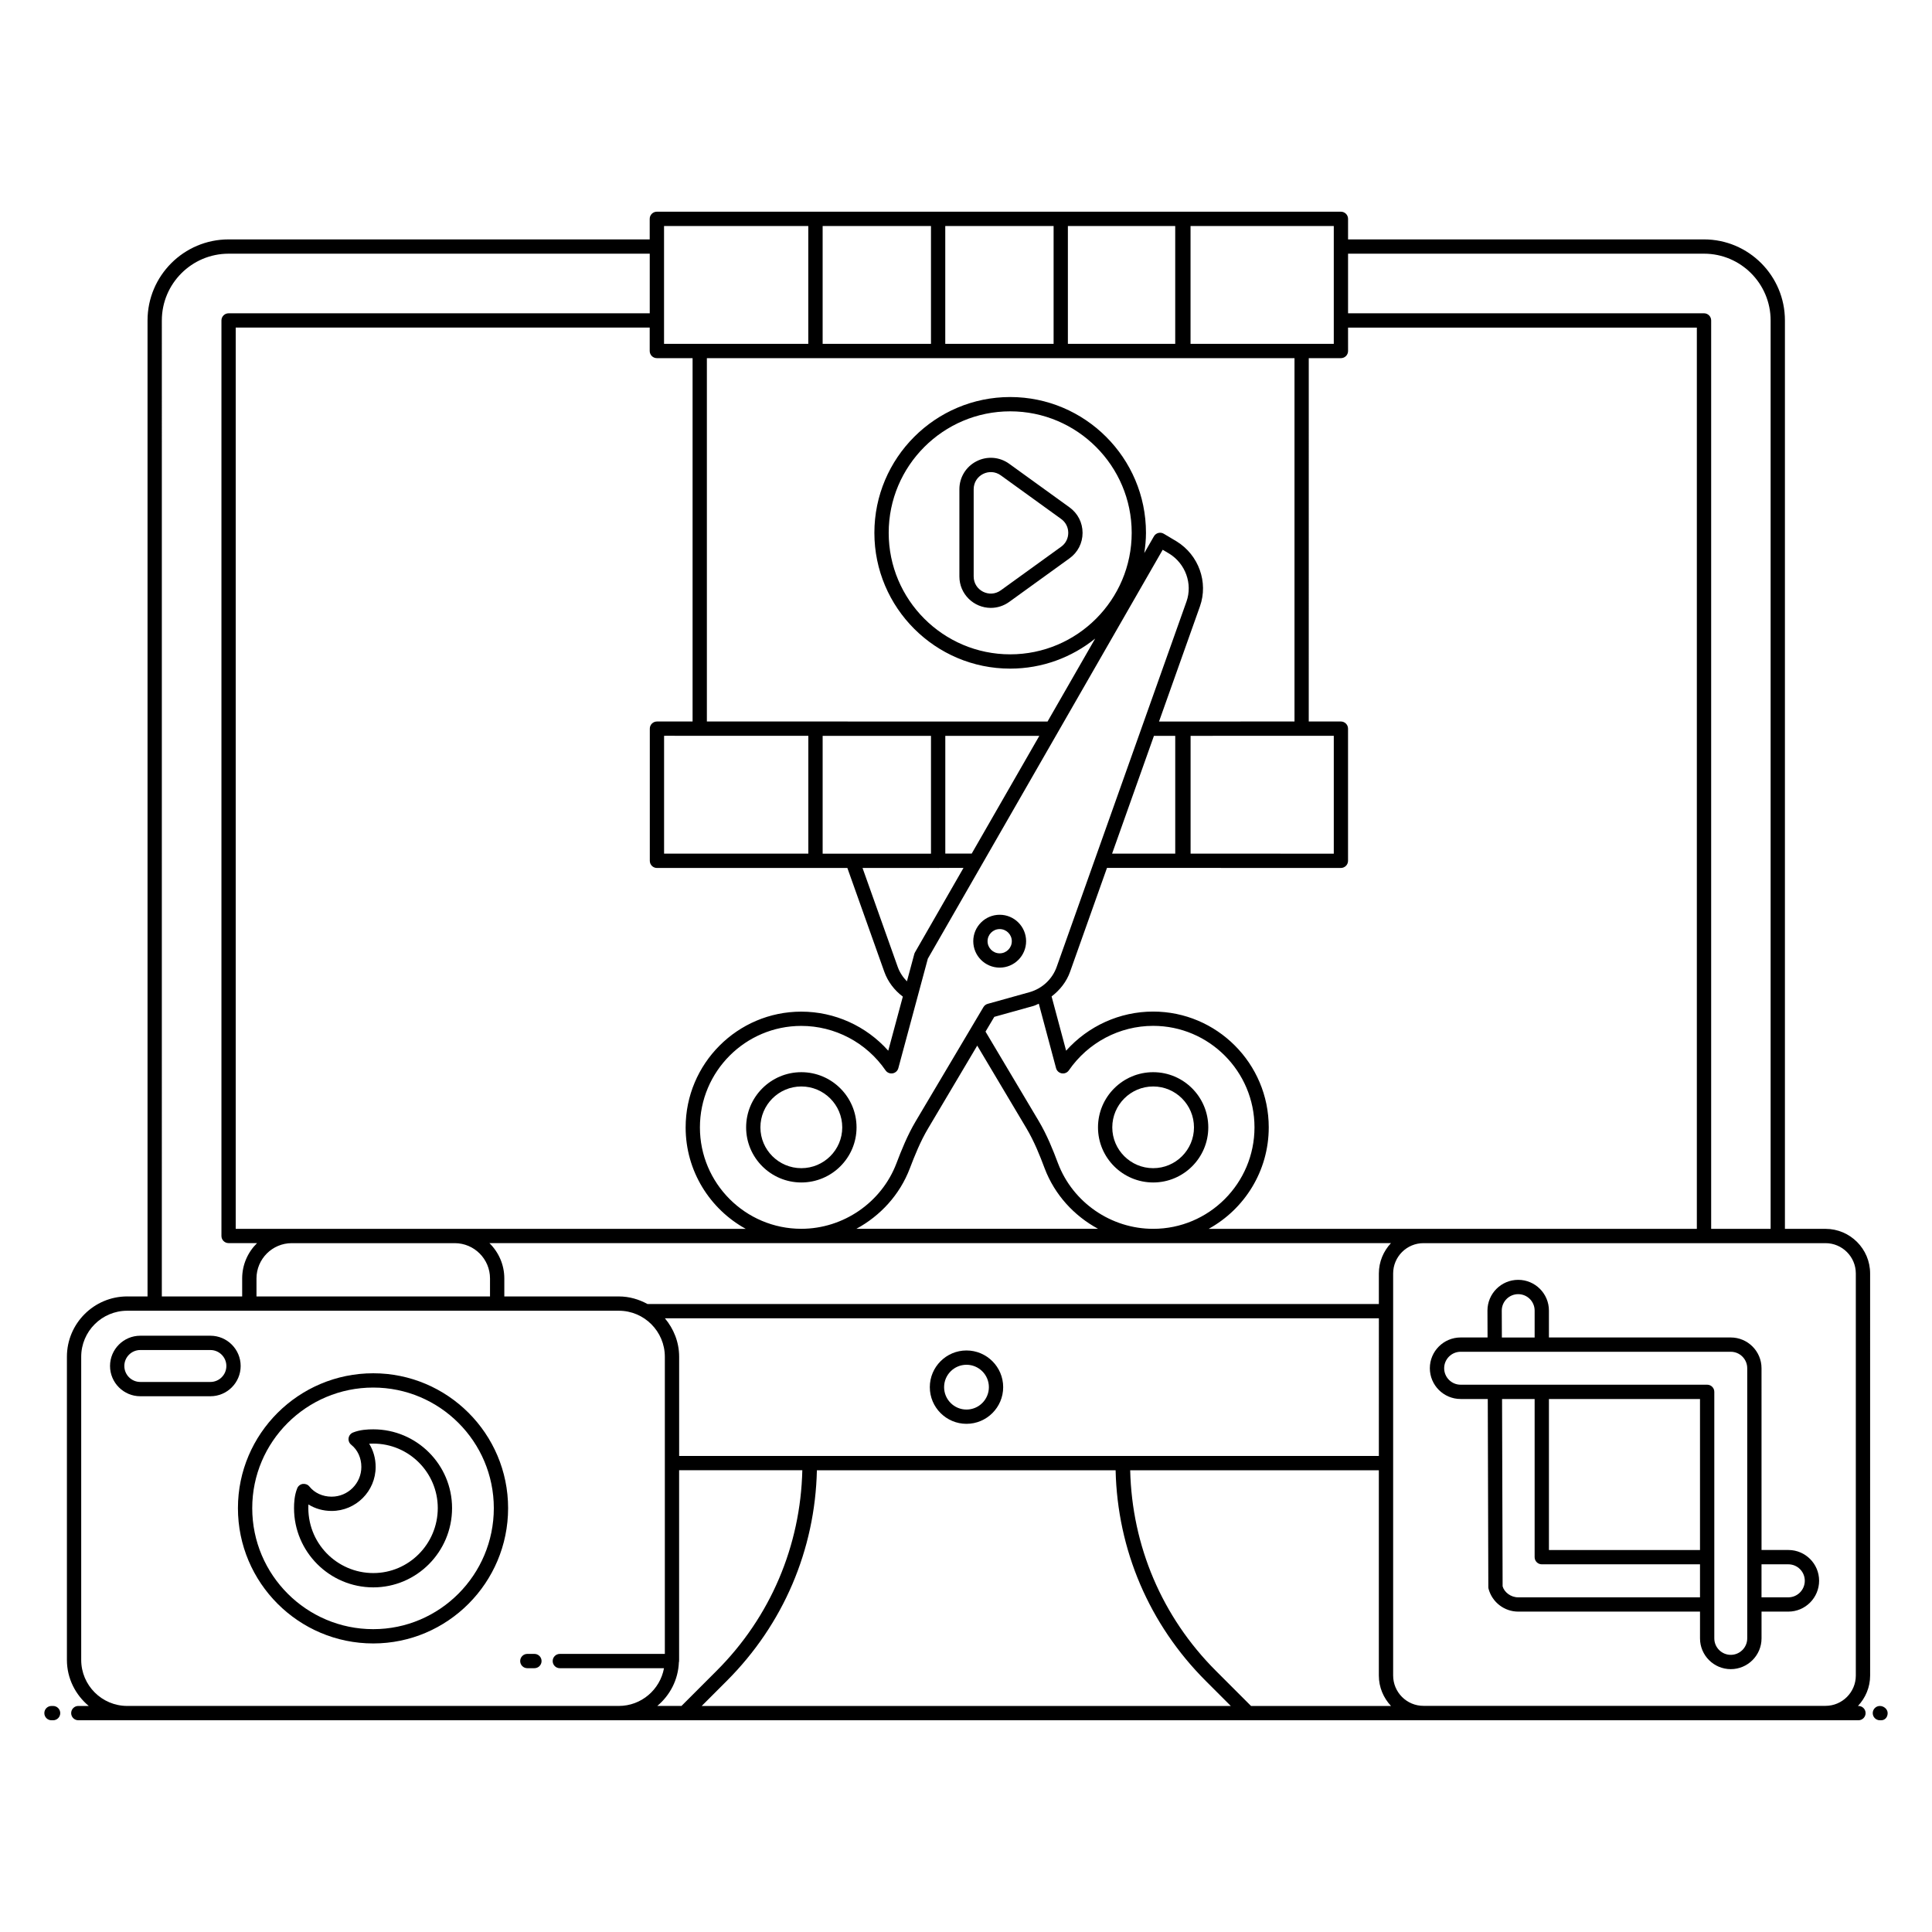 <?xml version="1.0" encoding="UTF-8"?>
<!-- Uploaded to: ICON Repo, www.svgrepo.com, Generator: ICON Repo Mixer Tools -->
<svg fill="#000000" width="800px" height="800px" version="1.1" viewBox="144 144 512 512" xmlns="http://www.w3.org/2000/svg">
 <g>
  <path d="m158.07 596.1h-0.426c-1.047 0-1.895 0.848-1.895 1.895s0.848 1.895 1.895 1.895h0.426c1.047 0 1.895-0.848 1.895-1.895s-0.848-1.895-1.895-1.895z"/>
  <path d="m642.19 596.1c-1.047 0-1.895 0.848-1.895 1.895s0.848 1.895 1.895 1.895h0.328c1.047 0 1.73-0.848 1.73-1.895s-1.012-1.895-2.059-1.895z"/>
  <path d="m400.13 521.33c5.359 0 9.723-4.359 9.723-9.719s-4.363-9.723-9.723-9.723-9.719 4.363-9.719 9.723 4.359 9.719 9.719 9.719zm0-15.652c3.273 0 5.934 2.66 5.934 5.934 0 3.269-2.66 5.934-5.934 5.934-3.269 0-5.934-2.66-5.934-5.934s2.664-5.934 5.934-5.934z"/>
  <path d="m449.61 428.14c-8.066 0-14.629 6.562-14.629 14.629 0 8.051 6.562 14.598 14.629 14.598 8.051 0 14.598-6.547 14.598-14.598 0-8.066-6.547-14.629-14.598-14.629zm0 25.438c-5.977 0-10.844-4.852-10.844-10.809 0-5.977 4.863-10.844 10.844-10.844 5.961 0 10.809 4.863 10.809 10.844 0 5.961-4.848 10.809-10.809 10.809z"/>
  <path d="m356.36 428.14c-8.066 0-14.629 6.562-14.629 14.629 0 8.051 6.562 14.598 14.629 14.598s14.633-6.547 14.633-14.598c0-8.066-6.562-14.629-14.633-14.629zm0 25.438c-5.977 0-10.844-4.852-10.844-10.809 0-5.977 4.863-10.844 10.844-10.844s10.844 4.863 10.844 10.844c0.004 5.961-4.863 10.809-10.844 10.809z"/>
  <path d="m408.93 400.43c3.859 0 7-3.141 7-7.004s-3.141-7.004-7-7.004c-3.863 0-7.004 3.141-7.004 7.004s3.141 7.004 7.004 7.004zm0-10.215c1.773 0 3.211 1.441 3.211 3.215 0 1.773-1.441 3.215-3.211 3.215-1.773 0-3.215-1.441-3.215-3.215 0-1.773 1.441-3.215 3.215-3.215z"/>
  <path d="m427.44 278.46-15.992-11.555c-2.547-1.844-5.867-2.098-8.664-0.664-2.797 1.43-4.535 4.269-4.535 7.414v23.109c0 4.711 3.844 8.332 8.328 8.332 1.715 0 3.418-0.535 4.871-1.582l15.992-11.555c2.195-1.582 3.453-4.043 3.453-6.746-0.004-2.707-1.262-5.168-3.453-6.754zm-2.219 10.426-15.996 11.555c-2.984 2.164-7.191 0.043-7.191-3.676v-23.109c0-3.715 4.195-5.844 7.191-3.68l15.992 11.555c1.195 0.863 1.883 2.203 1.883 3.68 0 1.473-0.684 2.812-1.879 3.676z"/>
  <path d="m531.08 514.75h7.195c0.035 16.461 0.074 31.148 0.148 49.828 0 0.168 0.023 0.336 0.066 0.496 0.961 3.547 4.188 6.019 7.852 6.019h48.18v7.094c0 4.496 3.656 8.152 8.152 8.152s8.152-3.656 8.152-8.152v-7.094h7.113c4.492 0 8.145-3.672 8.145-8.184 0-4.492-3.652-8.145-8.145-8.145h-7.113l-0.004-48.168c0-4.496-3.656-8.152-8.152-8.152h-48.188v-7.129c0-4.492-3.652-8.145-8.145-8.145-4.492 0-8.145 3.652-8.145 8.152l0.027 7.121h-7.144c-4.496 0-8.152 3.656-8.152 8.152 0.004 4.496 3.66 8.152 8.156 8.152zm15.258 52.559c-1.953 0-3.68-1.328-4.129-2.918-0.074-19.027-0.113-33.609-0.148-49.641h8.633v41.914c0 1.047 0.848 1.895 1.895 1.895h41.93v8.75zm48.18-12.539h-40.035v-40.02h40.035zm23.414 3.789c2.402 0 4.356 1.953 4.356 4.356 0 2.422-1.953 4.394-4.356 4.394h-7.113v-8.75zm-75.949-67.238c0-2.402 1.953-4.356 4.356-4.356 2.402 0 4.356 1.953 4.356 4.356v7.129h-8.684zm-10.902 10.914h71.59c2.406 0 4.363 1.957 4.363 4.363v71.59c0 2.406-1.957 4.363-4.363 4.363s-4.363-1.957-4.363-4.363c0-8.746 0.004-59.812 0-65.332 0-1.047-0.848-1.895-1.895-1.895h-65.332c-2.406 0-4.363-1.957-4.363-4.363s1.957-4.363 4.363-4.363z"/>
  <path d="m627.78 469.66h-10.758v-240.74c0-11.844-9.617-21.477-21.441-21.477h-94.332v-5.445c0-1.047-0.848-1.895-1.895-1.895h-181.28c-1.047 0-1.895 0.848-1.895 1.895v5.445h-111.6c-11.844 0-21.48 9.633-21.48 21.477v258.65l-5.379-0.004c-8.816 0-15.988 7.172-15.988 15.988v80.336c0 4.918 2.281 9.27 5.785 12.207h-2.762c-1.047 0-1.895 0.848-1.895 1.895s0.848 1.895 1.895 1.895h471.75c1.047 0 1.895-0.848 1.895-1.895s-0.848-1.895-1.895-1.895h-0.129c1.984-2.117 3.227-4.941 3.227-8.062l-0.004-106.55c0-6.519-5.301-11.824-11.82-11.824zm8.031 11.824v106.55c0 4.43-3.602 8.035-8.031 8.035h-106.55c-4.43 0-8.031-3.606-8.031-8.035v-106.55c0-4.43 3.602-8.035 8.031-8.035h106.55c4.43 0 8.031 3.606 8.031 8.035zm-126.4 48.359h-185.43v-26.285c0-3.891-1.453-7.414-3.773-10.191h189.21zm0-48.359v8.094h-193.82c-2.269-1.238-4.832-2.008-7.598-2.008h-30.344v-4.766c0-3.664-1.516-6.977-3.945-9.363l238.92-0.004c-1.977 2.113-3.211 4.934-3.211 8.047zm-191.33-242.57h9.461v96.293h-9.441c-1.047 0-1.895 0.848-1.895 1.895v35.023c0 1.047 0.848 1.895 1.895 1.895h50.461l9.777 27.48c0.949 2.668 2.691 4.941 4.922 6.609l-3.863 14.34c-5.832-6.543-14.199-10.355-23.043-10.355-16.902 0-30.652 13.77-30.652 30.691 0 11.566 6.445 21.652 15.926 26.871l-135.16-0.004v-238.84h109.71v6.203c0.004 1.047 0.852 1.895 1.898 1.895zm108.92-35.023h28.445v31.234h-28.445zm72.355 35.023c1.047 0 1.895-0.848 1.895-1.895l-0.004-6.203h92.434v238.84h-129.37c9.477-5.223 15.918-15.316 15.918-26.895 0-16.918-13.746-30.684-30.645-30.684-8.836 0-17.203 3.816-23.051 10.367l-3.852-14.379c2.203-1.68 3.969-3.894 4.906-6.551l9.773-27.508c6.34 0-22.961-0.004 61.988 0.012 1.047 0 1.895-0.848 1.895-1.895v-35.023c0-1.047-0.848-1.895-1.895-1.895h-8.516l0.004-96.289zm-141.14 131.31h-38.227v-31.234c3.91 0-14.16-0.004 38.227 0.008zm128.84-131.3v96.281c-0.395 0-36.285 0.008-35.902 0.008l10.848-30.535c2.254-6.359-0.324-13.578-6.152-17.18l-3.438-2.051c-0.91-0.539-2.082-0.234-2.613 0.684l-2.547 4.434c0.262-1.754 0.445-3.535 0.445-5.359 0-19.844-16.145-35.988-35.988-35.988s-35.988 16.145-35.988 35.988 16.145 35.988 35.988 35.988c8.523 0 16.355-2.992 22.527-7.965l-12.625 21.984c-50.344-0.012-84.418-0.008-90.281-0.008v-96.281zm-37.25 100.08h5.644v31.211h-16.734zm9.711 0c3.879 0-14.055 0.004 37.949-0.008v31.234l-37.949-0.004zm-47.805-21.598c-17.754 0-32.199-14.445-32.199-32.199 0-17.754 14.445-32.199 32.199-32.199 17.754 0 32.199 14.445 32.199 32.199-0.004 17.758-14.445 32.199-32.199 32.199zm-10.203 52.809h-6.996v-31.211h24.922zm-39.5-31.211h28.711v31.227h-28.711zm30.52 35.012c0.031 0 0.059 0.02 0.09 0.02 0.117 0 0.23-0.012 0.344-0.031h6.371l-12.852 22.375c-0.082 0.141-0.145 0.293-0.188 0.453l-1.949 7.231c-1.066-1.082-1.922-2.371-2.441-3.832l-9.324-26.211zm-2.641 24.035 62.238-108.36 1.758 1.047c4.293 2.652 6.207 7.984 4.547 12.672l-34.406 96.836c-1.145 3.234-3.832 5.738-7.188 6.691l-11.094 3.094c-0.469 0.129-0.871 0.438-1.121 0.855-0.227 0.379-3.445 5.805-3.219 5.426l-14.715 24.801c-2.203 3.703-3.805 7.719-5.129 11.195-3.945 10.367-14.078 17.336-25.211 17.336-14.812 0-26.863-12.051-26.863-26.867 0-14.836 12.051-26.902 26.863-26.902 8.902 0 17.25 4.402 22.332 11.781 0.418 0.605 1.148 0.922 1.879 0.793 0.73-0.125 1.316-0.66 1.508-1.375zm-4.785 55.609c1.27-3.324 2.793-7.164 4.848-10.609l13.023-21.953 13.059 21.941c2.031 3.426 3.516 7.121 4.82 10.617 2.652 6.981 7.793 12.551 14.145 15.992l-64.059 0.004c6.356-3.441 11.504-9.012 14.164-15.992zm39.289-1.34c-1.359-3.648-2.926-7.535-5.106-11.215l-14.113-23.715 2.324-3.914 10.371-2.891c0.5-0.141 0.941-0.402 1.422-0.594l4.574 17.082c0.191 0.711 0.777 1.25 1.504 1.375 0.738 0.129 1.465-0.18 1.883-0.789 5.098-7.387 13.449-11.797 22.344-11.797 14.809 0 26.855 12.066 26.855 26.895s-12.047 26.895-26.855 26.895c-11.137 0-21.266-6.969-25.203-17.332zm-203.07 21.129h43.184c5.156 0 9.352 4.195 9.352 9.352v4.766h-61.887v-4.766c0-5.156 4.195-9.352 9.352-9.352zm374.26-262.22c9.734 0 17.652 7.934 17.652 17.691v240.74h-15.758v-240.74c0-1.047-0.848-1.895-1.895-1.895h-94.332v-15.797zm-98.117 23.895h-37.961v-31.234h37.961zm-74.25 0h-28.711v-31.234h28.711zm-61.207-31.234h28.711v31.234h-28.711zm-42.031 0h38.227v31.234h-38.227zm-133.09 25.031c0-9.754 7.938-17.691 17.691-17.691h111.61v15.797h-111.61c-1.047 0-1.895 0.848-1.895 1.895v242.62c0 1.047 0.848 1.895 1.895 1.895h7.543c-2.43 2.387-3.945 5.699-3.945 9.363v4.766h-21.293zm-21.367 354.97v-80.336c0-6.727 5.473-12.199 12.199-12.199h130.27c6.727 0 12.199 5.473 12.199 12.199v78.746h-27.828c-1.047 0-1.895 0.848-1.895 1.895s0.848 1.895 1.895 1.895h27.605c-1.043 5.676-6.004 10-11.977 10h-130.27c-6.727 0-12.199-5.473-12.199-12.199zm158.39 0.613c0.016-0.105 0.062-0.199 0.062-0.309 0-0.035-0.02-0.066-0.02-0.102 0-0.07 0.02-0.133 0.02-0.203v-50.262h32.652c-0.477 20.07-8.449 38.887-22.699 53.133l-9.328 9.332h-6.414c3.359-2.809 5.547-6.926 5.727-11.59zm6.047 11.594 6.652-6.652c14.965-14.965 23.402-34.715 23.875-55.801h79.164c0.477 21.086 8.91 40.836 23.875 55.801l6.652 6.652zm145.58 0-9.332-9.332c-14.25-14.25-22.219-33.062-22.695-53.133h65.898v54.402c0 3.125 1.238 5.949 3.227 8.062z"/>
  <path d="m242.91 579.53c19.711 0 35.742-16.086 35.742-35.855 0-19.711-16.035-35.742-35.742-35.742-19.77 0-35.855 16.035-35.855 35.742 0 19.77 16.082 35.855 35.855 35.855zm0-67.812c17.621 0 31.957 14.336 31.957 31.957 0 17.684-14.336 32.07-31.957 32.07-17.684 0-32.066-14.387-32.066-32.07-0.004-17.621 14.383-31.957 32.066-31.957z"/>
  <path d="m242.93 564.67c11.508 0 20.871-9.426 20.871-21.012 0-11.508-9.363-20.871-20.871-20.871-1.52 0-3.504 0.098-5.375 0.844-0.625 0.25-1.074 0.812-1.172 1.48s0.164 1.336 0.691 1.758c1.707 1.363 2.688 3.508 2.688 5.883 0 4.344-3.535 7.879-7.879 7.879-2.375 0-4.519-0.98-5.887-2.688-0.418-0.523-1.09-0.77-1.754-0.691-0.668 0.102-1.23 0.543-1.48 1.172-0.754 1.887-0.84 3.891-0.84 5.234-0.004 11.582 9.422 21.012 21.008 21.012zm-17.199-21.977c1.785 1.117 3.91 1.723 6.156 1.723 6.434 0 11.664-5.234 11.664-11.668 0-2.246-0.605-4.367-1.719-6.152 0.34-0.016 0.707-0.027 1.102-0.027 9.422 0 17.082 7.664 17.082 17.082 0 9.496-7.664 17.227-17.082 17.227-9.625 0.004-17.703-8.004-17.203-18.184z"/>
  <path d="m181.18 514.02h18.578c4.422 0 8.02-3.598 8.02-8.02s-3.598-8.02-8.02-8.02h-18.578c-4.422 0-8.02 3.598-8.02 8.02 0.004 4.422 3.602 8.02 8.02 8.02zm0-12.25h18.578c2.332 0 4.231 1.898 4.231 4.231 0 2.336-1.898 4.231-4.231 4.231h-18.578c-2.332 0-4.231-1.898-4.231-4.231s1.898-4.231 4.231-4.231z"/>
  <path d="m283.75 586.09h1.875c1.047 0 1.895-0.848 1.895-1.895s-0.848-1.895-1.895-1.895h-1.875c-1.047 0-1.895 0.848-1.895 1.895s0.848 1.895 1.895 1.895z"/>
 </g>
</svg>